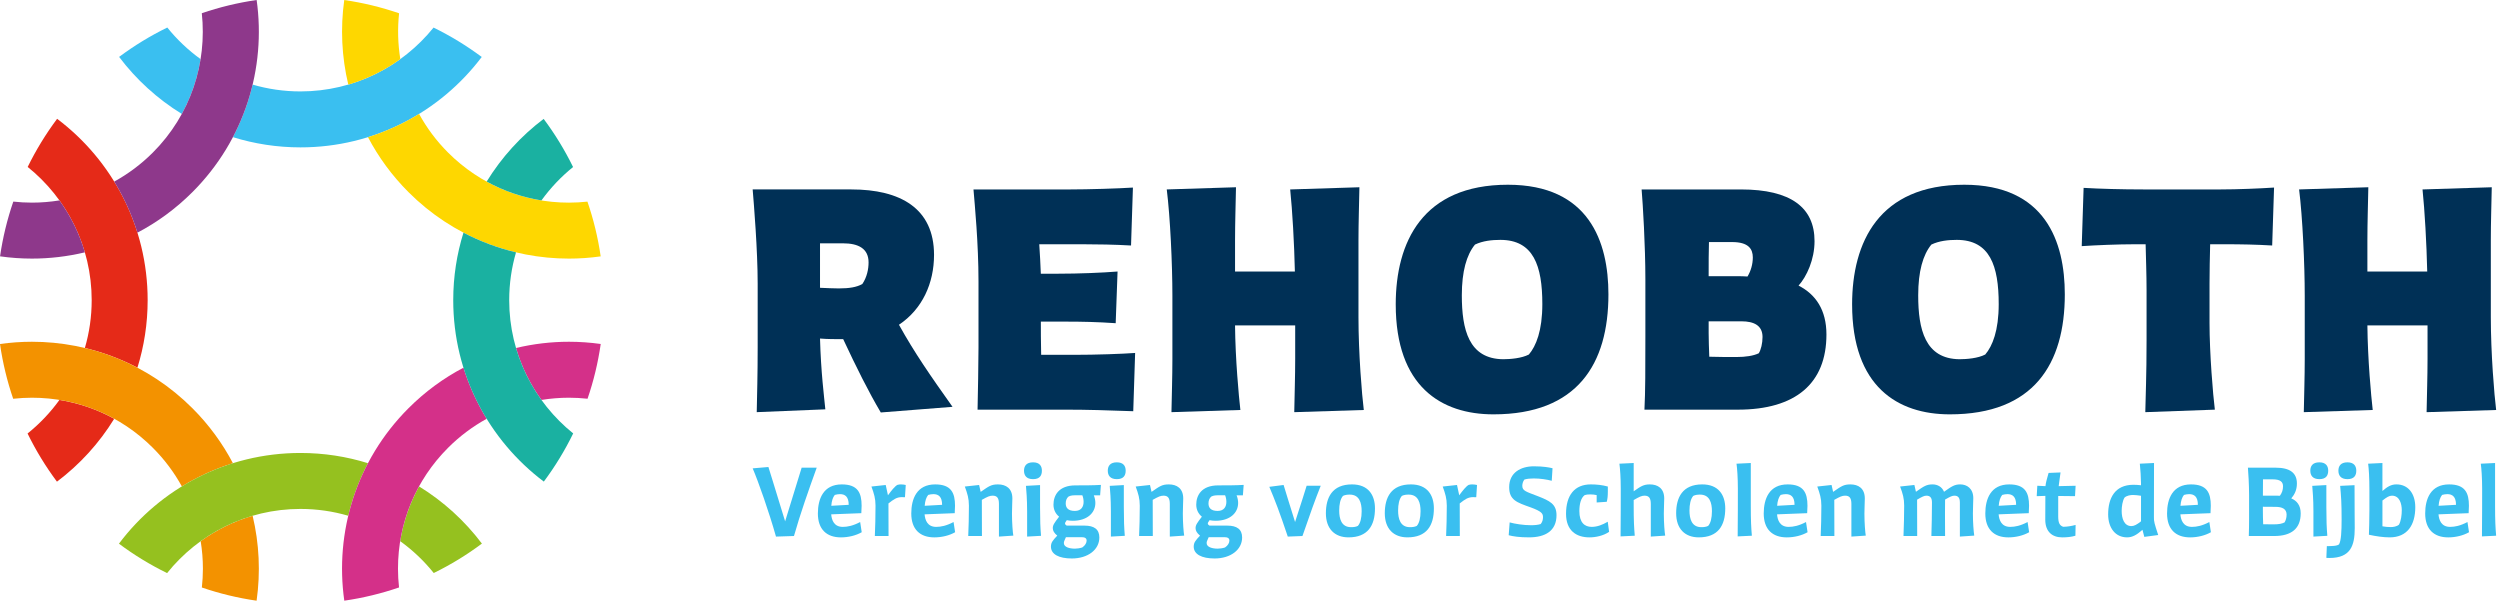 <?xml version="1.0" encoding="UTF-8"?>
<svg xmlns="http://www.w3.org/2000/svg" clip-rule="evenodd" fill-rule="evenodd" stroke-linejoin="round" stroke-miterlimit="2" viewBox="0 0 330 80">
  <g fill-rule="nonzero">
    <path d="m108.242 32.118v5.871c.992.042 1.819.083 2.481.083 1.406 0 2.357-.166 3.102-.579.62-.91.826-1.985.826-2.853 0-1.819-1.323-2.522-3.39-2.522zm8.022 22.328c-1.571-2.647-3.225-5.954-4.962-9.676-1.034 0-2.067 0-3.06-.083.124 4.466.538 7.649.703 9.345l-9.056.372c.042-2.316.124-4.797.124-8.559v-8.394c0-4.465-.496-10.461-.661-12.446h13.025c6.45 0 10.916 2.481 10.916 8.642 0 3.722-1.53 7.153-4.631 9.221 2.067 3.722 4.135 6.698 7.071 10.833z" fill="#003056"></path>
    <path d="m140.741 42.455h-3.349v.083c0 .909 0 2.564.041 4.3h4.3c2.977 0 6.409-.124 8.104-.248l-.248 7.691c-3.308-.124-6.161-.206-8.766-.206h-11.785c.042-2.274.124-5.913.124-8.187v-8.766c0-5.003-.497-10.13-.662-12.115h12.736c2.398 0 6.45-.124 8.311-.248l-.249 7.649c-2.109-.124-4.507-.165-6.367-.165h-5.748c.083 1.323.165 2.646.207 3.887h2.315c2.687 0 5.747-.124 7.815-.289l-.248 6.823c-2.437-.168-4.546-.209-6.531-.209" fill="#003056"></path>
    <path d="m170.965 47.417v-4.465h-7.939c.042 4.507.497 9.345.704 11.164l-9.097.289c.041-2.274.124-4.714.124-6.988v-8.394c0-4.135-.289-10.379-.744-14.018l9.139-.289c-.042 2.274-.125 4.714-.125 6.988v4.135h7.898c-.083-3.721-.331-8.022-.62-10.833l9.138-.289c-.041 2.274-.124 4.714-.124 6.988v10.172c0 4.797.455 10.255.703 12.24l-9.179.289c.04-2.275.122-4.715.122-6.989" fill="#003056"></path>
    <path d="m201.81 46.797c.951-1.116 1.778-3.142 1.778-6.657 0-5.045-1.157-8.476-5.541-8.476-1.117 0-2.315.124-3.349.62-1.117 1.364-1.737 3.555-1.737 6.699 0 4.507.91 8.394 5.458 8.435.952-.001 2.44-.125 3.391-.621m-17.573-6.616c0-8.187 3.515-15.796 14.803-15.796 10.71 0 13.273 7.526 13.273 14.472 0 9.179-4.094 15.837-15.175 15.837-6.906.001-12.901-3.68-12.901-14.513" fill="#003056"></path>
    <path d="m229.181 47.128c1.282 0 2.274-.166 2.977-.496.29-.455.496-1.324.496-2.15 0-1.53-1.157-2.068-2.77-2.068h-4.342v1.53c0 .992.041 1.944.083 3.143 1.117.041 2.771.041 3.556.041m.208-10.669c.372 0 .826 0 1.281.041.455-.744.703-1.654.703-2.522 0-1.117-.579-2.026-2.729-2.026h-3.06c-.041 1.116-.041 2.894-.041 4.507zm-12.199 7.981v-7.609c0-4.424-.331-9.841-.496-11.825h13.108c6.616 0 9.717 2.398 9.717 6.823 0 2.439-1.034 4.672-2.109 5.871 2.274 1.158 3.68 3.225 3.68 6.451 0 6.45-4.052 9.924-11.702 9.924h-12.322c.124-2.275.124-5.624.124-9.635" fill="#003056"></path>
    <path d="m262.052 46.797c.951-1.116 1.778-3.142 1.778-6.657 0-5.045-1.158-8.476-5.541-8.476-1.116 0-2.315.124-3.349.62-1.117 1.364-1.737 3.555-1.737 6.699 0 4.507.909 8.394 5.458 8.435.951-.001 2.44-.125 3.391-.621m-17.573-6.616c0-8.187 3.515-15.796 14.803-15.796 10.709 0 13.273 7.526 13.273 14.472 0 9.179-4.093 15.837-15.176 15.837-6.905.001-12.9-3.68-12.9-14.513" fill="#003056"></path>
    <path d="m283.346 44.936v-6.657c0-2.026-.083-4.218-.124-6.037h-1.447c-2.192 0-5.128.124-6.988.248l.248-7.691c2.109.124 5.086.206 7.856.206h10.255c2.192 0 5.168-.124 7.029-.248l-.248 7.649c-2.109-.124-3.97-.165-6.368-.165h-1.819c-.041 1.654-.083 3.556-.083 5.21v5.169c0 4.052.454 9.469.703 11.454l-9.18.331c.042-2.274.166-4.714.166-9.469" fill="#003056"></path>
    <path d="m320.435 47.417v-4.465h-7.939c.041 4.507.496 9.345.703 11.164l-9.097.289c.041-2.274.124-4.714.124-6.988v-8.394c0-4.135-.289-10.379-.744-14.018l9.138-.289c-.041 2.274-.124 4.714-.124 6.988v4.135h7.898c-.083-3.721-.331-8.022-.62-10.833l9.139-.289c-.042 2.274-.124 4.714-.124 6.988v10.172c0 4.797.455 10.255.703 12.24l-9.18.289c.04-2.275.123-4.715.123-6.989" fill="#003056"></path>
    <g fill="#3abff0">
      <path d="m99.352 61.823 2.078-.179c.218.731.565 1.77 2.207 7.172 1.604-5.183 1.964-6.364 2.181-7.082h1.989c-1.052 2.913-2.194 6.146-3.002 9.02l-2.374.077c-.898-3.183-2.335-7.288-3.079-9.008"></path>
      <path d="m109.731 66.764 2.297-.128c0-1.078-.488-1.411-1.142-1.411-.231 0-.462.038-.693.103-.257.319-.411.768-.462 1.436m-1.771 1.013c0-1.938.731-3.837 3.156-3.837 2.105 0 2.618 1.104 2.618 2.823 0 .308-.013.629-.039.975l-3.977.154c.064.757.372 1.655 1.527 1.655.629 0 1.347-.141 2.297-.641l.205 1.347c-.744.424-1.732.68-2.745.68-1.887 0-3.042-1.065-3.042-3.156"></path>
      <path d="m115.568 66.738c0-.936-.192-1.565-.539-2.515l1.886-.205.295 1.36c.462-.629.899-1.18 1.245-1.373.18-.051.334-.064.475-.064.231 0 .475.039.629.078l-.103 1.616c-.218-.013-.295-.013-.436-.013-.667 0-1.116.333-1.745.834 0 1.489 0 2.772.013 4.298h-1.809c.05-1.476.089-2.208.089-4.016"></path>
      <path d="m122.06 66.764 2.297-.128c0-1.078-.488-1.411-1.142-1.411-.231 0-.462.038-.693.103-.257.319-.411.768-.462 1.436m-1.771 1.013c0-1.938.731-3.837 3.156-3.837 2.105 0 2.618 1.104 2.618 2.823 0 .308-.013.629-.039.975l-3.977.154c.063.757.372 1.655 1.527 1.655.628 0 1.346-.141 2.297-.641l.205 1.347c-.744.424-1.732.68-2.745.68-1.887 0-3.042-1.065-3.042-3.156"></path>
      <path d="m127.896 66.738c0-.936-.192-1.565-.539-2.515l1.886-.205.205.911c1.091-.757 1.399-.988 2.284-.988 1.052 0 1.899.526 1.899 1.861 0 .59-.051 1.155-.051 2.001 0 1.245.103 2.489.179 2.899l-1.899.129v-4.311c0-.795-.256-1.091-.834-1.091-.385 0-.667.128-1.424.552 0 1.732 0 3.067.013 4.773h-1.809c.052-1.476.09-2.208.09-4.016"></path>
      <path d="m137.287 64.03v2.9c0 1.822.038 2.694.128 3.798l-1.835.102v-3.31c0-1.706-.102-2.72-.154-3.387zm-2.117-1.898c0-.603.295-1.104 1.193-1.104.873 0 1.168.5 1.168 1.104 0 .616-.27 1.116-1.168 1.116-.885 0-1.193-.501-1.193-1.116"></path>
      <path d="m143.035 66.237c0-.295-.064-.616-.167-.86h-.718c-.5 0-.77 0-1.103.167-.257.218-.372.525-.372.911 0 .552.295.988 1.206.988.872 0 1.154-.59 1.154-1.206m-2.335 4.67c-.244.513-.27.629-.27.783 0 .526.731.731 1.463.731.256 0 .654-.051.962-.154.397-.269.578-.616.578-.911 0-.321-.244-.449-.654-.449zm.115-2.245c-.179.256-.231.346-.231.436 0 .115.077.192.218.283h2.361c1.244 0 1.95.475 1.95 1.565 0 1.617-1.514 2.772-3.631 2.772-1.707 0-2.758-.552-2.758-1.565 0-.539.244-.822.834-1.45-.411-.333-.59-.654-.59-.987 0-.398.179-.667.834-1.514-.475-.385-.744-.936-.744-1.591 0-1.219.693-2.541 2.899-2.541 1.129 0 2.258 0 3.362-.064l-.103 1.373h-.834c.142.347.205.693.205 1.014 0 1.308-1.077 2.348-2.977 2.348-.294-.002-.551-.027-.795-.079"></path>
      <path d="m148.346 64.03v2.9c0 1.822.038 2.694.128 3.798l-1.835.102v-3.31c0-1.706-.103-2.72-.154-3.387zm-2.117-1.898c0-.603.295-1.104 1.193-1.104.873 0 1.168.5 1.168 1.104 0 .616-.27 1.116-1.168 1.116-.885 0-1.193-.501-1.193-1.116"></path>
      <path d="m150.45 66.738c0-.936-.192-1.565-.539-2.515l1.886-.205.206.911c1.09-.757 1.398-.988 2.283-.988 1.052 0 1.899.526 1.899 1.861 0 .59-.051 1.155-.051 2.001 0 1.245.103 2.489.179 2.899l-1.899.129v-4.311c0-.795-.256-1.091-.834-1.091-.385 0-.667.128-1.424.552 0 1.732 0 3.067.013 4.773h-1.809c.051-1.476.09-2.208.09-4.016"></path>
      <path d="m161.881 66.237c0-.295-.064-.616-.167-.86h-.718c-.501 0-.77 0-1.104.167-.257.218-.372.525-.372.911 0 .552.295.988 1.206.988.872 0 1.155-.59 1.155-1.206m-2.335 4.67c-.244.513-.27.629-.27.783 0 .526.731.731 1.463.731.257 0 .654-.051.962-.154.398-.269.578-.616.578-.911 0-.321-.244-.449-.654-.449zm.115-2.245c-.179.256-.231.346-.231.436 0 .115.077.192.218.283h2.361c1.244 0 1.95.475 1.95 1.565 0 1.617-1.514 2.772-3.631 2.772-1.707 0-2.758-.552-2.758-1.565 0-.539.244-.822.834-1.45-.411-.333-.59-.654-.59-.987 0-.398.179-.667.834-1.514-.475-.385-.744-.936-.744-1.591 0-1.219.693-2.541 2.899-2.541 1.129 0 2.258 0 3.362-.064l-.103 1.373h-.834c.141.347.205.693.205 1.014 0 1.308-1.077 2.348-2.977 2.348-.294-.002-.551-.027-.795-.079"></path>
      <path d="m167.55 64.261 1.886-.244c.295 1.001.68 2.194 1.514 4.888.847-2.656 1.219-3.733 1.527-4.785h1.86c-.757 1.886-1.347 3.554-2.412 6.633l-1.937.077c-1.103-3.297-1.694-4.811-2.438-6.569"></path>
      <path d="m179.238 69.42c.321-.347.501-1.027.501-1.938 0-1.103-.296-2.194-1.566-2.194-.295 0-.603.026-.898.167-.359.411-.5 1.129-.5 1.937 0 1.078.282 2.194 1.565 2.194.308 0 .616-.026.898-.166m-4.221-1.669c0-2.078.834-3.811 3.439-3.811 2.155 0 3.04 1.398 3.04 3.169 0 2.283-.962 3.823-3.489 3.823-1.835.001-2.99-1.141-2.99-3.181"></path>
      <path d="m187.013 69.42c.321-.347.501-1.027.501-1.938 0-1.103-.296-2.194-1.566-2.194-.295 0-.603.026-.898.167-.359.411-.5 1.129-.5 1.937 0 1.078.282 2.194 1.565 2.194.308 0 .615-.026.898-.166m-4.221-1.669c0-2.078.834-3.811 3.439-3.811 2.155 0 3.041 1.398 3.041 3.169 0 2.283-.962 3.823-3.49 3.823-1.835.001-2.99-1.141-2.99-3.181"></path>
      <path d="m190.976 66.738c0-.936-.192-1.565-.539-2.515l1.886-.205.295 1.36c.462-.629.899-1.18 1.245-1.373.179-.051.334-.064.475-.064.231 0 .475.039.629.078l-.103 1.616c-.218-.013-.295-.013-.436-.013-.667 0-1.116.333-1.745.834 0 1.489 0 2.772.013 4.298h-1.809c.051-1.476.089-2.208.089-4.016"></path>
      <path d="m199.148 70.651.128-1.694c.693.192 1.822.372 2.797.372.488 0 .95-.039 1.296-.154.218-.257.308-.577.308-.898 0-.488-.167-.77-1.643-1.309-1.809-.642-2.822-.962-2.822-2.656 0-1.95 1.552-2.759 3.259-2.759 1.27 0 2.053.154 2.464.256l-.103 1.655c-.616-.167-1.527-.308-2.374-.308-.449 0-.885.039-1.232.141-.218.256-.282.629-.282.834 0 .667.513.77 2.04 1.36 1.578.616 2.476 1.04 2.476 2.515 0 2.066-1.475 2.926-3.618 2.926-1.296.001-2.117-.128-2.694-.281"></path>
      <path d="m206.717 67.828c0-2.464 1.129-3.888 3.272-3.888.718 0 1.526.078 2.245.283v.654c0 .59-.039.95-.141 1.36l-1.334.09v-.975c-.27-.064-.577-.09-.86-.09s-.539.026-.719.09c-.474.346-.705 1.116-.705 2.117 0 1.527.705 2.078 1.629 2.078.719 0 1.425-.269 2.117-.68l.18 1.335c-.744.513-1.758.731-2.592.731-1.757 0-3.092-.911-3.092-3.105"></path>
      <path d="m217.905 66.519c0-.795-.256-1.091-.834-1.091-.385 0-.681.154-1.425.577v.642c0 2.168.051 2.989.142 4.067l-1.873.09c.025-2.104.025-5.106.025-6.274 0-1.489-.09-2.681-.179-3.323l1.886-.09v3.734c.924-.654 1.309-.911 2.13-.911 1.052 0 1.899.526 1.899 1.861 0 .59-.051 1.155-.051 2.001 0 1.245.103 2.489.18 2.899l-1.899.129v-4.311z"></path>
      <path d="m225.474 69.42c.321-.347.501-1.027.501-1.938 0-1.103-.296-2.194-1.566-2.194-.295 0-.603.026-.898.167-.359.411-.5 1.129-.5 1.937 0 1.078.282 2.194 1.565 2.194.308 0 .615-.026.898-.166m-4.221-1.669c0-2.078.834-3.811 3.439-3.811 2.155 0 3.041 1.398 3.041 3.169 0 2.283-.962 3.823-3.49 3.823-1.836.001-2.99-1.141-2.99-3.181"></path>
      <path d="m229.399 64.531c0-1.489-.09-2.681-.18-3.323l1.886-.09v5.529c0 2.169.051 2.99.141 4.068l-1.873.09c.026-2.104.026-5.107.026-6.274"></path>
      <path d="m234.582 66.764 2.297-.128c0-1.078-.488-1.411-1.142-1.411-.231 0-.462.038-.693.103-.256.319-.41.768-.462 1.436m-1.77 1.013c0-1.938.731-3.837 3.156-3.837 2.105 0 2.618 1.104 2.618 2.823 0 .308-.013.629-.039.975l-3.977.154c.064.757.372 1.655 1.527 1.655.629 0 1.347-.141 2.297-.641l.205 1.347c-.744.424-1.732.68-2.745.68-1.888 0-3.042-1.065-3.042-3.156"></path>
      <path d="m240.419 66.738c0-.936-.192-1.565-.539-2.515l1.886-.205.205.911c1.091-.757 1.399-.988 2.284-.988 1.052 0 1.899.526 1.899 1.861 0 .59-.051 1.155-.051 2.001 0 1.245.103 2.489.179 2.899l-1.899.129v-4.311c0-.795-.256-1.091-.834-1.091-.385 0-.667.128-1.424.552 0 1.732 0 3.067.013 4.773h-1.809c.052-1.476.09-2.208.09-4.016"></path>
      <path d="m258.701 66.314c0-.59-.218-.885-.718-.885-.295 0-.539.115-1.232.513-.013.526-.013 1.039-.013 1.886 0 1.116.013 2.142.013 2.925h-1.809c.038-1.386.077-2.822.077-4.426 0-.603-.231-.898-.719-.898-.308 0-.564.128-1.244.526 0 1.757 0 3.105.013 4.798h-1.809c.051-1.475.09-2.681.09-4.016 0-.936-.179-1.565-.539-2.515l1.886-.205.206.898c1.065-.744 1.398-.975 2.194-.975.603 0 1.232.283 1.514.975 1.013-.718 1.386-.975 2.143-.975.872 0 1.719.539 1.719 1.822 0 .565-.051 1.142-.051 2.04 0 1.129.09 2.374.179 2.899l-1.899.129v-4.516z"></path>
      <path d="m263.832 66.764 2.297-.128c0-1.078-.488-1.411-1.142-1.411-.231 0-.462.038-.693.103-.256.319-.41.768-.462 1.436m-1.77 1.013c0-1.938.731-3.837 3.156-3.837 2.105 0 2.618 1.104 2.618 2.823 0 .308-.013.629-.039.975l-3.977.154c.064.757.372 1.655 1.527 1.655.629 0 1.347-.141 2.296-.641l.205 1.347c-.745.424-1.732.68-2.745.68-1.886 0-3.041-1.065-3.041-3.156"></path>
      <path d="m268.925 64.12 1.077.051c.051-.513.206-1.001.411-1.745l1.578-.064c-.064.539-.179 1.219-.244 1.809l2.233-.051-.077 1.373-2.22-.025v2.694c0 .898.205 1.206.654 1.373.488 0 1.078-.09 1.642-.244l-.026 1.424c-.552.167-1.142.218-1.745.218-1.296 0-2.233-.731-2.233-2.335 0-.694 0-2.079.013-3.144l-1.142.038z"></path>
      <path d="m282.614 68.816v-3.374c-.385-.064-.783-.102-1.052-.102-.334 0-.821.064-1.129.346-.27.45-.372 1.193-.372 1.758 0 .988.32 2.001 1.283 2.001.346 0 .705-.18 1.27-.629m.192 1.116c-.757.68-1.334 1.001-2.028 1.001-1.539 0-2.502-1.232-2.502-3.041 0-2.104.859-3.9 3.336-3.9.346 0 .68.026 1 .064v-.269c0-.603-.077-1.925-.154-2.579l1.873-.09-.013 7.146c0 .308 0 .449.09.822.077.307.218.757.475 1.539l-1.835.244z"></path>
      <path d="m287.823 66.764 2.297-.128c0-1.078-.488-1.411-1.142-1.411-.231 0-.462.038-.693.103-.257.319-.411.768-.462 1.436m-1.771 1.013c0-1.938.731-3.837 3.156-3.837 2.105 0 2.618 1.104 2.618 2.823 0 .308-.013.629-.039.975l-3.977.154c.064.757.372 1.655 1.527 1.655.629 0 1.348-.141 2.297-.641l.205 1.347c-.745.424-1.732.68-2.745.68-1.887 0-3.042-1.065-3.042-3.156"></path>
      <path d="m300.164 69.214c.654 0 1.065-.09 1.398-.256.154-.244.269-.603.269-1.026 0-.744-.565-1.027-1.463-1.027-.577 0-1.116-.013-1.668-.013v.501c0 .629.013 1.116.039 1.809.668.012 1.001.012 1.425.012m.411-3.785c.128 0 .244 0 .372.013.282-.397.411-.77.411-1.257 0-.565-.347-.911-1.347-.911h-1.296c-.013.346-.013 1.219-.013 2.155zm-3.696 2.951v-3.028c0-1.373-.103-3.003-.154-3.618h3.669c1.899 0 2.797.706 2.797 2.091 0 .847-.308 1.45-.744 1.963.731.308 1.245.911 1.245 1.976 0 2.002-1.219 2.99-3.49 2.99h-3.361c.026-.706.038-1.54.038-2.374"></path>
      <path d="m307.079 64.03v2.9c0 1.822.038 2.694.128 3.798l-1.835.102v-3.31c0-1.706-.103-2.72-.154-3.387zm-2.117-1.898c0-.603.295-1.104 1.193-1.104.872 0 1.168.5 1.168 1.104 0 .616-.27 1.116-1.168 1.116-.886 0-1.193-.501-1.193-1.116"></path>
      <path d="m308.669 62.132c0-.603.295-1.104 1.193-1.104.873 0 1.168.5 1.168 1.104 0 .616-.27 1.116-1.168 1.116-.885 0-1.193-.501-1.193-1.116m-1.527 9.956h.064c.461 0 1.321 0 1.552-.244.27-.5.334-1.655.334-3.297 0-2.066-.064-3.054-.192-4.414l1.899-.09c0 3.272.026 4.632.026 5.658 0 2.297-.526 3.952-3.336 3.952-.128 0-.269 0-.411-.013z"></path>
      <path d="m314.481 66.07v3.401c.321.064.706.103 1.091.103.333 0 .795-.064 1.091-.321.269-.475.372-1.283.372-1.899 0-.847-.283-1.925-1.296-1.925-.373 0-.694.205-1.258.641m-1.72 1.309v-2.656c0-1.745-.077-2.823-.167-3.516l1.886-.09v3.694c.629-.551 1.142-.872 1.848-.872 1.527 0 2.489 1.181 2.489 3.016 0 2.309-1.027 3.977-3.374 3.977-.847 0-1.796-.141-2.746-.346.026-.898.064-1.872.064-3.207"></path>
      <path d="m321.896 66.764 2.297-.128c0-1.078-.488-1.411-1.142-1.411-.231 0-.462.038-.693.103-.256.319-.411.768-.462 1.436m-1.771 1.013c0-1.938.731-3.837 3.156-3.837 2.105 0 2.618 1.104 2.618 2.823 0 .308-.013.629-.039.975l-3.977.154c.064.757.372 1.655 1.526 1.655.629 0 1.347-.141 2.297-.641l.205 1.347c-.744.424-1.732.68-2.745.68-1.886 0-3.041-1.065-3.041-3.156"></path>
      <path d="m327.643 64.531c0-1.489-.09-2.681-.18-3.323l1.886-.09v5.529c0 2.169.051 2.99.141 4.068l-1.873.09c.026-2.104.026-5.107.026-6.274"></path>
      <path d="m24 15.038c1.249-2.279 2.074-4.729 2.477-7.236-1.644-1.188-3.123-2.591-4.394-4.169-2.246 1.097-4.374 2.398-6.36 3.878 2.259 2.997 5.069 5.555 8.277 7.527"></path>
      <path d="m57.229 3.641c-4.141 5.134-10.477 8.427-17.57 8.427-2.191 0-4.309-.315-6.313-.901-.57 2.388-1.437 4.72-2.6 6.937 2.816.876 5.809 1.35 8.914 1.35 9.778 0 18.461-4.685 23.928-11.933-1.986-1.481-4.114-2.782-6.359-3.88"></path>
    </g>
    <path d="m52.841 7.802c-.322-2-.378-4.036-.162-6.048-2.324-.799-4.744-1.39-7.238-1.751-.52 3.713-.341 7.505.532 11.164 2.494-.729 4.81-1.878 6.868-3.365" fill="#fed700"></path>
    <path d="m77.541 26.615c-.805.086-1.618.134-2.439.134-6.028 0-11.695-2.348-15.958-6.61-1.549-1.549-2.823-3.27-3.826-5.101-2.092 1.286-4.354 2.322-6.745 3.067 1.371 2.611 3.153 5.063 5.348 7.258 5.849 5.849 13.516 8.773 21.181 8.773 1.4 0 2.799-.1 4.188-.295-.362-2.49-.951-4.906-1.749-7.226" fill="#fed700"></path>
    <path d="m7.847 52.792c-1.198 1.66-2.614 3.151-4.208 4.43 1.098 2.245 2.398 4.373 3.879 6.358 3.011-2.264 5.58-5.083 7.558-8.304-2.242-1.234-4.68-2.074-7.229-2.484" fill="#e52a18"></path>
    <path d="m12.103 39.623c0 2.191-.315 4.309-.901 6.313 2.388.57 4.721 1.435 6.938 2.599.876-2.815 1.35-5.808 1.35-8.912 0-9.785-4.693-18.474-11.95-23.941-1.483 1.984-2.784 4.11-3.885 6.355 5.147 4.14 8.448 10.483 8.448 17.586" fill="#e52a18"></path>
    <path d="m7.847 26.454c-1.19.191-2.402.294-3.631.294-.828 0-1.648-.049-2.46-.136-.798 2.319-1.388 4.735-1.749 7.225 1.395.197 2.802.298 4.209.298 2.347 0 4.693-.277 6.987-.825-.727-2.489-1.873-4.801-3.356-6.856" fill="#8e388b"></path>
    <path d="m33.877 0c-2.495.36-4.915.949-7.239 1.746.706 6.561-1.445 13.374-6.464 18.393-1.533 1.533-3.25 2.814-5.098 3.831 1.285 2.091 2.32 4.352 3.064 6.742 2.611-1.371 5.062-3.154 7.257-5.35 6.915-6.915 9.741-16.37 8.48-25.362" fill="#8e388b"></path>
    <path d="m24.005 64.206c2.091-1.284 4.351-2.32 6.74-3.063-1.371-2.611-3.153-5.063-5.348-7.258-5.85-5.85-13.516-8.774-21.182-8.774-1.409 0-2.818.101-4.216.298.359 2.49.945 4.907 1.74 7.227.817-.088 1.642-.138 2.476-.138 6.028 0 11.696 2.348 15.958 6.61 1.534 1.533 2.815 3.25 3.832 5.098" fill="#f39200"></path>
    <path d="m26.49 71.435c.191 1.19.294 2.402.294 3.631 0 .836-.05 1.664-.139 2.483 2.32.796 4.736 1.383 7.226 1.743.529-3.729.352-7.538-.525-11.213-2.489.728-4.802 1.873-6.856 3.356" fill="#f39200"></path>
    <path d="m48.573 61.142c-2.816-.877-5.809-1.35-8.914-1.35-9.796 0-18.494 4.703-23.959 11.974 1.984 1.482 4.112 2.783 6.356 3.882 4.14-5.158 10.49-8.469 17.603-8.469 2.191 0 4.309.315 6.313.901.57-2.389 1.437-4.721 2.601-6.938" fill="#95c11f"></path>
    <path d="m55.313 64.206c-1.235 2.243-2.075 4.681-2.485 7.229 1.658 1.197 3.149 2.612 4.427 4.204 2.244-1.1 4.371-2.401 6.355-3.884-2.263-3.007-5.08-5.573-8.297-7.549" fill="#95c11f"></path>
    <path d="m64.242 55.277c-1.285-2.092-2.32-4.352-3.064-6.742-2.611 1.371-5.062 3.154-7.257 5.35-6.926 6.926-9.75 16.4-8.475 25.405 2.49-.361 4.906-.951 7.226-1.747-.089-.817-.138-1.643-.138-2.476 0-6.028 2.348-11.695 6.61-15.958 1.533-1.534 3.25-2.814 5.098-3.832" fill="#d43089"></path>
    <path d="m75.102 45.111c-2.347 0-4.693.277-6.987.825.727 2.489 1.873 4.801 3.356 6.856 1.19-.191 2.402-.294 3.631-.294.826 0 1.644.048 2.454.135.795-2.32 1.381-4.736 1.74-7.227-1.39-.195-2.792-.295-4.194-.295" fill="#d43089"></path>
    <path d="m67.215 39.623c0-2.191.315-4.309.9-6.313-2.388-.57-4.721-1.435-6.937-2.599-.876 2.815-1.35 5.808-1.35 8.912 0 9.789 4.696 18.481 11.957 23.947 1.481-1.986 2.781-4.114 3.877-6.36-5.145-4.14-8.447-10.484-8.447-17.587" fill="#1ab1a1"></path>
    <path d="m71.471 26.454c1.19-1.648 2.595-3.131 4.175-4.405-1.099-2.245-2.4-4.372-3.883-6.356-2.995 2.259-5.551 5.068-7.522 8.276 2.243 1.236 4.681 2.076 7.23 2.485" fill="#1ab1a1"></path>
  </g>
</svg>
